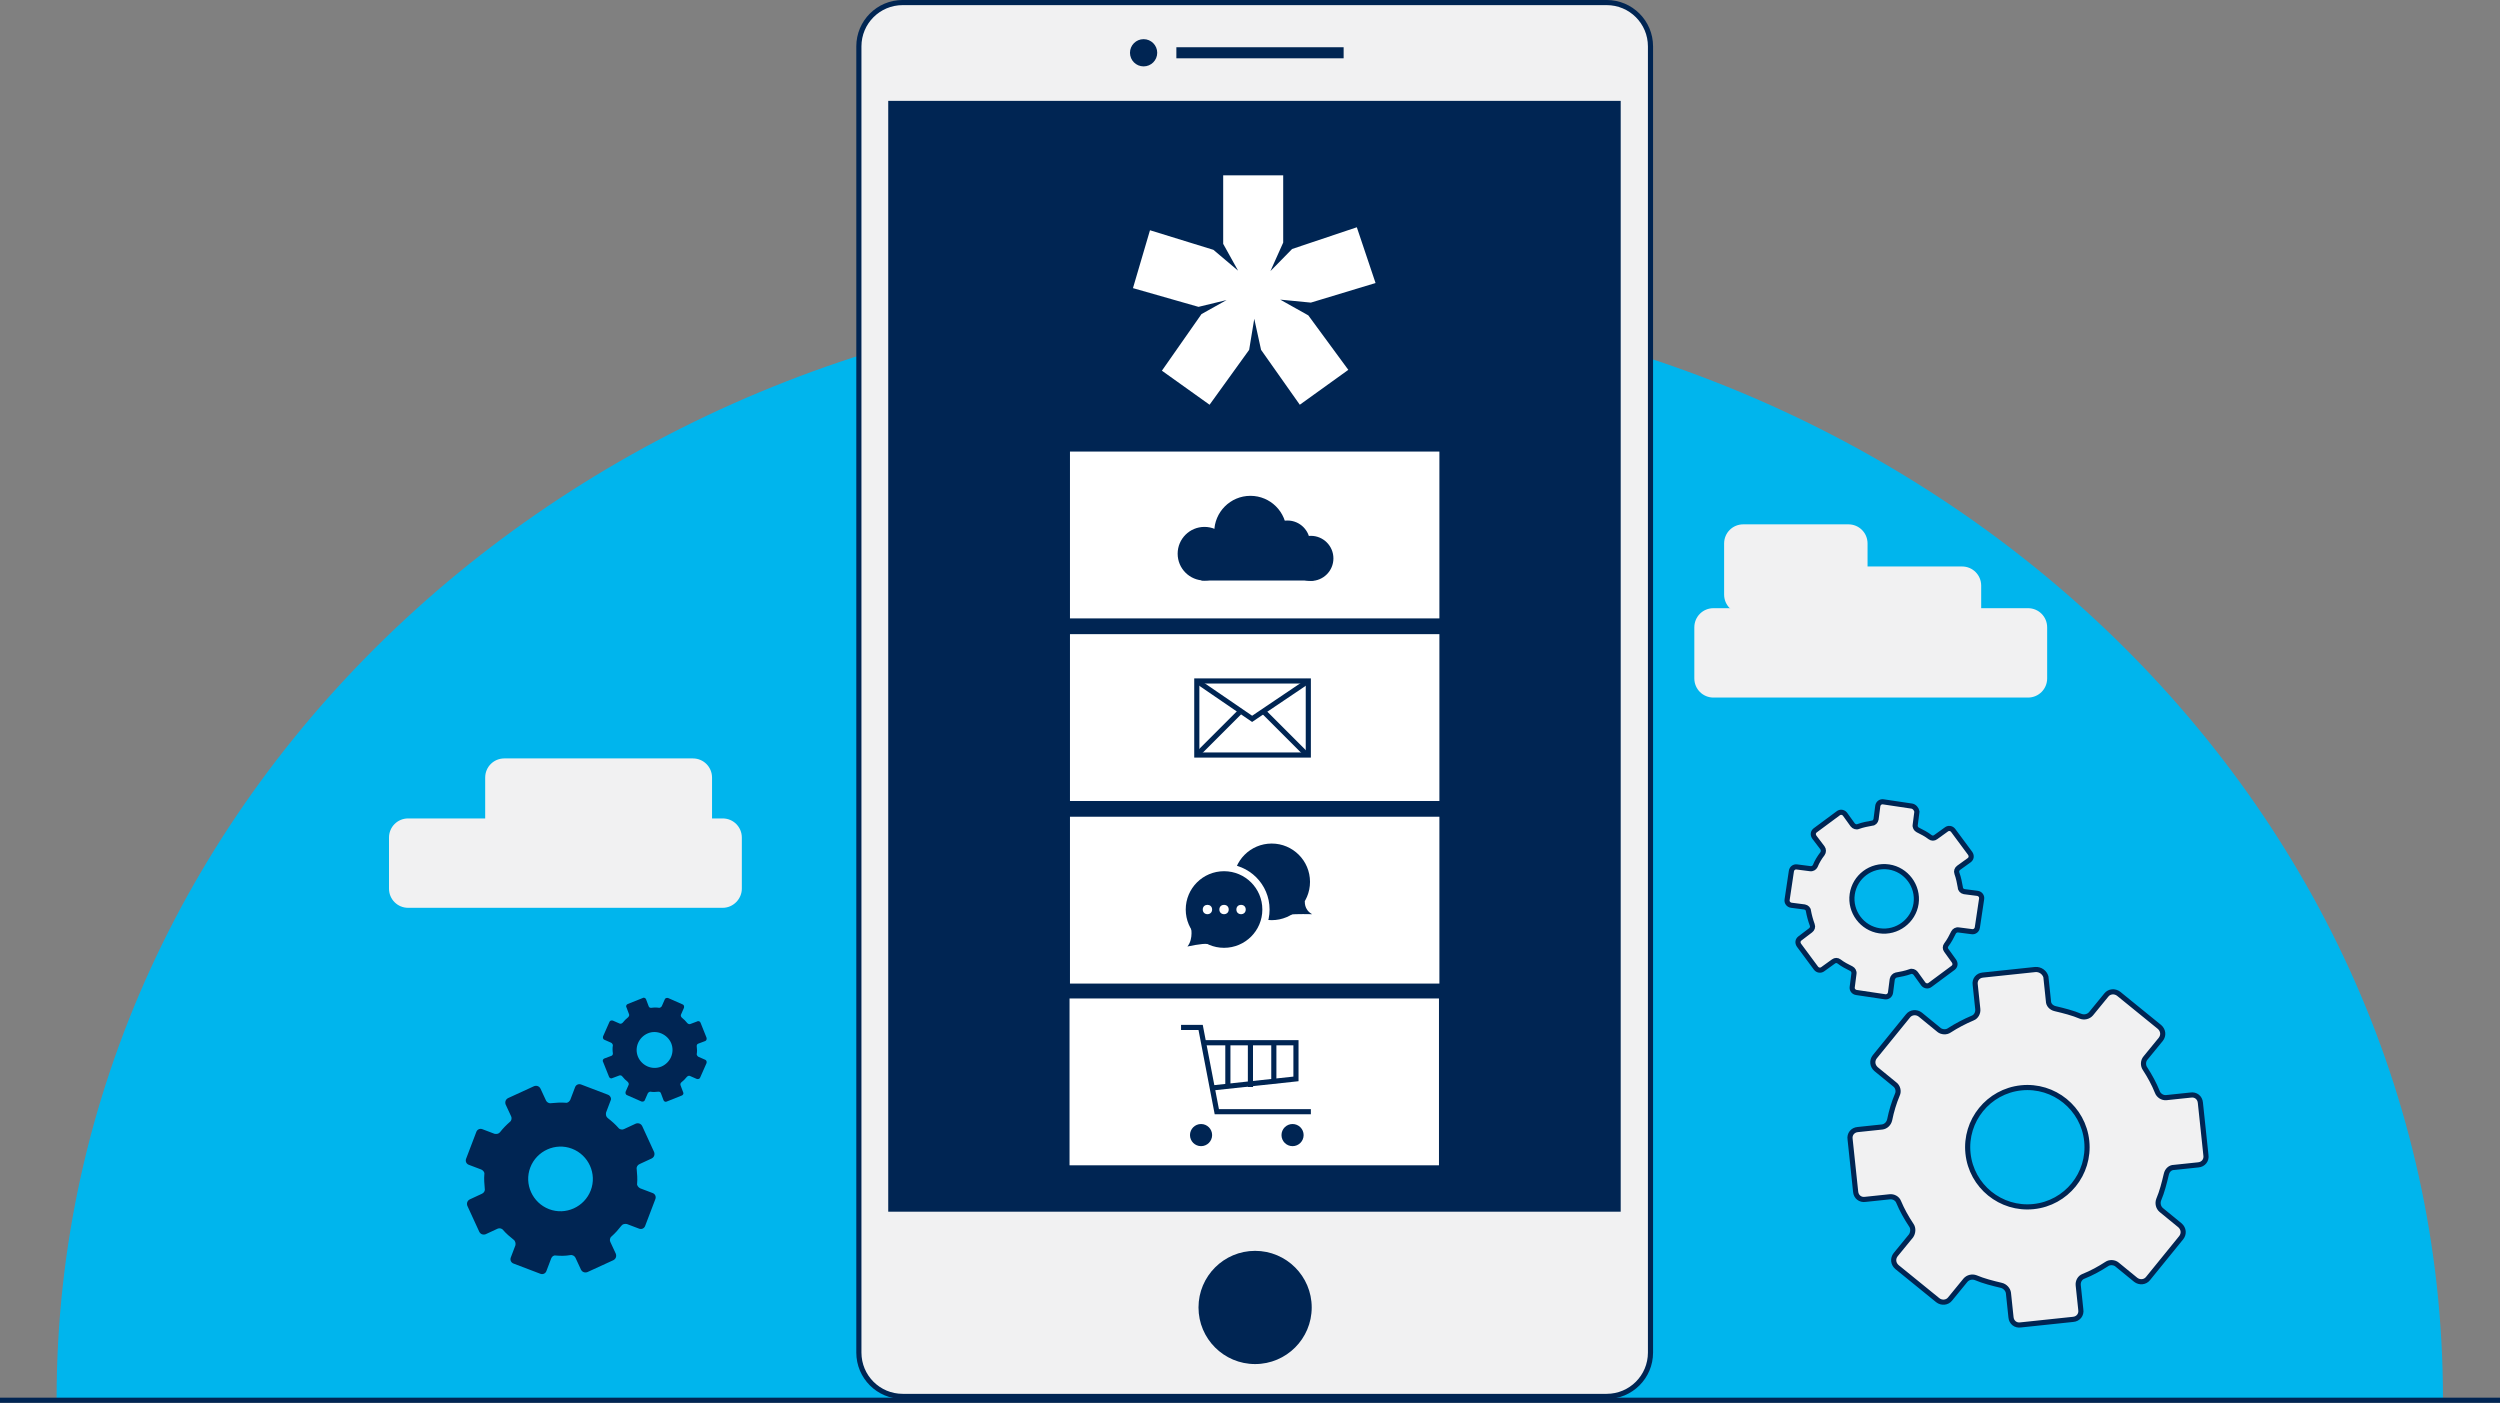 <?xml version="1.0" encoding="utf-8"?>
<!-- Generator: Adobe Illustrator 27.9.0, SVG Export Plug-In . SVG Version: 6.00 Build 0)  -->
<svg version="1.1" id="Layer_1" xmlns="http://www.w3.org/2000/svg" xmlns:xlink="http://www.w3.org/1999/xlink" x="0px" y="0px"
	 viewBox="0 0 587.4 329.6" style="enable-background:new 0 0 587.4 329.6;" xml:space="preserve">
<rect x="0" y="0" width="587.4" height="329.6" fill="#808080" stroke="none"/>
<style type="text/css">
	.st0{clip-path:url(#SVGID_00000077326274193871180950000017475500588387783071_);}
	.st1{clip-path:url(#SVGID_00000023968680334516588760000007690532504320255383_);fill:#BEC0C2;}
	.st2{clip-path:url(#SVGID_00000023968680334516588760000007690532504320255383_);fill:#FFFFFF;}
	.st3{clip-path:url(#SVGID_00000023968680334516588760000007690532504320255383_);}
	.st4{clip-path:url(#SVGID_00000147935602343468464520000014293262820974809528_);}
	.st5{opacity:0.67;clip-path:url(#SVGID_00000062150482417858954830000005738695688951374760_);}
	.st6{clip-path:url(#SVGID_00000137834384435148848760000007462772859023949696_);fill:#00B1EC;}
	.st7{opacity:0.54;clip-path:url(#SVGID_00000062150482417858954830000005738695688951374760_);}
	.st8{clip-path:url(#SVGID_00000083775635871619706180000012917577158803468725_);fill:#00274C;}
	.st9{clip-path:url(#SVGID_00000062150482417858954830000005738695688951374760_);fill:#FFFFFF;}
	
		.st10{clip-path:url(#SVGID_00000074423784453835288370000009250439952737846674_);fill:none;stroke:#FFFFFF;stroke-width:0.5;stroke-miterlimit:10;}
	.st11{clip-path:url(#SVGID_00000074423784453835288370000009250439952737846674_);fill:#009FDE;}
	
		.st12{clip-path:url(#SVGID_00000010300707553499938340000013195774785528552870_);fill:url(#SVGID_00000152951045117527285940000008252388609325819821_);}
	.st13{clip-path:url(#SVGID_00000008142655461803129350000015162839028600695970_);fill:#00BAA7;}
	.st14{clip-path:url(#SVGID_00000008142655461803129350000015162839028600695970_);fill:#009FDE;}
	
		.st15{clip-path:url(#SVGID_00000062178539721940083770000001537283296356821657_);fill:url(#SVGID_00000154390265577193846670000001057831294316647820_);}
	.st16{clip-path:url(#SVGID_00000106835205795987189550000016834567946964050564_);fill:#FFEA00;}
	.st17{clip-path:url(#SVGID_00000106835205795987189550000016834567946964050564_);fill:#0166AE;}
	.st18{clip-path:url(#SVGID_00000106835205795987189550000016834567946964050564_);fill:#1A1820;}
	.st19{clip-path:url(#SVGID_00000106835205795987189550000016834567946964050564_);fill:#FFFFFF;}
	.st20{clip-path:url(#SVGID_00000106835205795987189550000016834567946964050564_);fill:#431B59;}
	.st21{clip-path:url(#SVGID_00000152223824156555711690000010706880835153605765_);}
	.st22{clip-path:url(#SVGID_00000165941009868093227130000005966162260537267111_);}
	.st23{clip-path:url(#SVGID_00000142890232330856315150000002684928108009026746_);fill:#00AAEC;}
	.st24{clip-path:url(#SVGID_00000142890232330856315150000002684928108009026746_);fill:#BEC0C2;}
	.st25{clip-path:url(#SVGID_00000142890232330856315150000002684928108009026746_);fill:#00274C;}
	.st26{clip-path:url(#SVGID_00000010991108940101476730000005510598627664918207_);fill:none;stroke:#FFFFFF;stroke-miterlimit:10;}
	.st27{clip-path:url(#SVGID_00000010991108940101476730000005510598627664918207_);fill:#BEC0C2;}
	.st28{clip-path:url(#SVGID_00000010991108940101476730000005510598627664918207_);fill:#FAF6F7;}
	.st29{clip-path:url(#SVGID_00000010991108940101476730000005510598627664918207_);fill:#FBF8F7;}
	.st30{clip-path:url(#SVGID_00000090988279870980697720000008747839212280279197_);}
	.st31{clip-path:url(#SVGID_00000084504231308995984580000011336917050501529229_);}
	.st32{clip-path:url(#SVGID_00000143577592881107533220000002399960667146023589_);}
	.st33{clip-path:url(#SVGID_00000009587245672339838480000002555465794738214547_);fill:#00B1EC;}
	.st34{clip-path:url(#SVGID_00000026842060345943677980000013318536940612184501_);}
	.st35{clip-path:url(#SVGID_00000045589019305677564690000014498639475957172376_);fill:none;stroke:#00274C;stroke-miterlimit:10;}
	
		.st36{clip-path:url(#SVGID_00000045589019305677564690000014498639475957172376_);fill:none;stroke:#00274C;stroke-width:1.5;stroke-linecap:round;stroke-linejoin:round;stroke-miterlimit:10;}
	.st37{clip-path:url(#SVGID_00000045589019305677564690000014498639475957172376_);fill:#FFFFFF;}
	.st38{fill:#BEC0C2;}
	.st39{fill:#FFFFFF;}
	.st40{clip-path:url(#SVGID_00000103987895767274393390000007143726921446005639_);}
	.st41{clip-path:url(#SVGID_00000130625289568649357600000013452454139019548595_);}
	.st42{clip-path:url(#SVGID_00000168822067283743131980000002471943391942010754_);fill:#00B1EC;}
	.st43{opacity:0.54;clip-path:url(#SVGID_00000130625289568649357600000013452454139019548595_);}
	.st44{clip-path:url(#SVGID_00000048490717064059525390000012503174510841228972_);fill:#00274C;}
	.st45{clip-path:url(#SVGID_00000130625289568649357600000013452454139019548595_);fill:#FFFFFF;}
	
		.st46{clip-path:url(#SVGID_00000046315823296671282760000015392449061061254028_);fill:none;stroke:#FFFFFF;stroke-width:0.5;stroke-miterlimit:10;}
	.st47{clip-path:url(#SVGID_00000049222606302036636830000017378763328642371978_);}
	.st48{clip-path:url(#SVGID_00000146460582523554958900000013817556306338555270_);fill:#BEC0C2;}
	.st49{clip-path:url(#SVGID_00000146460582523554958900000013817556306338555270_);fill:none;stroke:#FFFFFF;stroke-miterlimit:10;}
	.st50{clip-path:url(#SVGID_00000093157946112917149770000009615773364105470599_);fill:#00B1EC;}
	.st51{fill:none;}
	.st52{fill:#00B5ED;}
	.st53{fill:#002553;}
	.st54{fill:none;stroke:#002553;stroke-width:2;stroke-linecap:round;stroke-miterlimit:10;}
	.st55{fill:#F2F2F3;}
	.st56{fill:none;stroke:#002553;stroke-width:2;stroke-miterlimit:10;}
	.st57{fill:none;stroke:#00B5ED;stroke-width:2;stroke-linecap:round;stroke-miterlimit:10;}
	.st58{fill:none;stroke:#00B5ED;stroke-width:2;stroke-miterlimit:10;}
	.st59{clip-path:url(#SVGID_00000090978868344962641640000011208701982065335718_);fill:#002553;}
	.st60{fill:none;stroke:#002553;stroke-width:2;stroke-linecap:round;stroke-linejoin:round;stroke-miterlimit:10;}
	.st61{fill:none;stroke:#FFFFFF;stroke-width:2;stroke-linecap:round;stroke-miterlimit:10;}
	.st62{fill:none;stroke:#F2F2F3;stroke-width:2;stroke-linecap:round;stroke-linejoin:round;stroke-miterlimit:10;}
	.st63{fill:none;stroke:#F2F2F3;stroke-width:2;stroke-linecap:round;stroke-miterlimit:10;}
	.st64{fill:none;stroke:#FFFFFF;stroke-linecap:round;stroke-miterlimit:10;}
	.st65{fill:none;stroke:#000000;stroke-width:0.25;stroke-miterlimit:10;}
	.st66{clip-path:url(#SVGID_00000113339454144259214490000008990995144961254294_);}
	.st67{clip-path:url(#SVGID_00000170240605949224766780000011415549924947130498_);fill:#BEC0C2;}
	.st68{clip-path:url(#SVGID_00000121992161448918045730000016144105259311623302_);fill:#FFFFFF;}
	.st69{clip-path:url(#SVGID_00000102513832237629939290000012676376091333696909_);fill:#00B1EC;}
	.st70{fill:none;stroke:#00B5ED;stroke-miterlimit:10;}
	.st71{clip-path:url(#SVGID_00000052827196118540226130000007471590934583704984_);fill:#002553;}
	.st72{clip-path:url(#SVGID_00000091699535649019335050000006027867530215362217_);fill:#002553;}
	.st73{clip-path:url(#SVGID_00000142178046192349400440000015127674206342537633_);fill:#00B1EC;}
	.st74{clip-path:url(#SVGID_00000080915133052600141710000002680292482352586685_);fill:#002553;}
	.st75{fill:#F1F1F2;}
	.st76{fill:none;stroke:#002553;stroke-width:1.208;stroke-miterlimit:10;}
	.st77{fill:#F1F1F2;stroke:#002553;stroke-width:1.208;stroke-miterlimit:10;}
</style>
<g>
	<defs>
		<rect id="SVGID_00000008134066837180802550000002894853635830657940_" x="-2738.3" y="-5526.1" width="2413.8" height="6878.6"/>
	</defs>
	<clipPath id="SVGID_00000160896842818998165760000002500990560912214711_">
		<use xlink:href="#SVGID_00000008134066837180802550000002894853635830657940_"  style="overflow:visible;"/>
	</clipPath>
</g>
<g>
	<path class="st52" d="M293.7,69.3c-154.8,0-280.4,116.1-280.4,259.3H574C574,185.3,448.5,69.3,293.7,69.3z"/>
	<g>
		<path class="st75" d="M169.8,213.3H95.9c-2.5,0-4.5-2-4.5-4.5v-12c0-2.5,2-4.5,4.5-4.5h73.9c2.5,0,4.5,2,4.5,4.5v12
			C174.3,211.2,172.3,213.3,169.8,213.3z"/>
		<path class="st75" d="M162.8,199.2h-44.3c-2.5,0-4.5-2-4.5-4.5v-12c0-2.5,2-4.5,4.5-4.5h44.3c2.5,0,4.5,2,4.5,4.5v12
			C167.3,197.2,165.2,199.2,162.8,199.2z"/>
	</g>
	<line class="st76" x1="0" y1="329" x2="587.4" y2="329"/>
	<path class="st77" d="M474.9,255.6c7.7-0.8,14.6,4.8,15.4,12.5c0.8,7.7-4.8,14.6-12.5,15.4c-7.7,0.8-14.6-4.8-15.4-12.5
		C461.6,263.3,467.2,256.4,474.9,255.6z M478.2,227.8l-12.3,1.3c-1.2,0.1-2,1.1-1.8,2.3l0.6,5.7c0.1,0.9-0.4,1.8-1.2,2.1
		c-1.9,0.8-3.8,1.8-5.5,2.9c-0.7,0.5-1.8,0.4-2.4-0.1l-4.4-3.6c-0.9-0.7-2.2-0.6-2.9,0.3l-7.8,9.6c-0.7,0.9-0.6,2.1,0.3,2.9l4.4,3.6
		c0.7,0.5,1,1.6,0.6,2.4c-0.8,1.9-1.4,3.9-1.8,5.9c-0.2,0.9-0.9,1.6-1.8,1.7l-5.7,0.6c-1.2,0.1-2,1.1-1.8,2.3l1.3,12.3
		c0.1,1.2,1.1,2,2.3,1.8l5.7-0.6c0.9-0.1,1.8,0.4,2.1,1.2c0.8,1.9,1.8,3.7,3,5.5c0.5,0.7,0.4,1.8-0.1,2.5l-3.6,4.4
		c-0.7,0.9-0.6,2.1,0.3,2.9l9.6,7.8c0.9,0.7,2.2,0.6,2.9-0.3l3.6-4.4c0.6-0.7,1.6-0.9,2.4-0.6c1.9,0.8,3.9,1.3,6,1.8
		c0.9,0.2,1.6,1,1.7,1.8l0.6,5.7c0.1,1.2,1.1,2,2.3,1.8l12.3-1.3c1.2-0.1,2-1.1,1.8-2.3l-0.6-5.7c-0.1-0.9,0.4-1.8,1.2-2.1
		c2-0.8,3.8-1.8,5.5-2.9c0.7-0.5,1.8-0.4,2.4,0.1l4.4,3.6c0.9,0.7,2.2,0.6,2.9-0.3l7.8-9.6c0.7-0.9,0.6-2.1-0.3-2.9l-4.4-3.6
		c-0.7-0.6-0.9-1.6-0.6-2.4c0.8-1.9,1.3-3.9,1.8-6c0.2-0.9,0.9-1.6,1.8-1.6l5.7-0.6c1.2-0.1,2-1.1,1.8-2.3l-1.3-12.3
		c-0.1-1.2-1.1-2-2.3-1.8l-5.7,0.6c-0.9,0.1-1.8-0.5-2.1-1.3c-0.8-2-1.8-3.8-2.9-5.5c-0.5-0.7-0.5-1.8,0.1-2.5l3.6-4.4
		c0.7-0.9,0.6-2.1-0.3-2.9l-9.6-7.8c-0.9-0.7-2.2-0.6-2.9,0.3l-3.6,4.4c-0.6,0.7-1.6,0.9-2.4,0.6c-1.9-0.8-3.9-1.3-6-1.8
		c-0.9-0.2-1.6-0.9-1.6-1.8l-0.6-5.7C480.4,228.5,479.4,227.7,478.2,227.8L478.2,227.8z"/>
	<path class="st77" d="M443.8,203.7c4.1,0.6,7,4.5,6.4,8.6c-0.6,4.1-4.5,7-8.6,6.4c-4.1-0.6-7-4.5-6.4-8.6S439.6,203.1,443.8,203.7z
		 M449.2,189.4l-6.7-1c-0.6-0.1-1.2,0.3-1.3,1l-0.4,3.1c-0.1,0.5-0.5,0.9-0.9,0.9c-1.1,0.2-2.2,0.4-3.3,0.8c-0.4,0.2-1,0-1.3-0.4
		l-1.8-2.5c-0.4-0.5-1.1-0.6-1.6-0.2l-5.4,4c-0.5,0.4-0.6,1-0.2,1.6l1.9,2.5c0.3,0.4,0.3,1,0,1.4c-0.7,0.9-1.3,1.9-1.7,2.9
		c-0.2,0.4-0.7,0.7-1.2,0.6l-3.1-0.4c-0.6-0.1-1.2,0.3-1.3,1l-1,6.7c-0.1,0.6,0.3,1.2,1,1.3l3.1,0.4c0.5,0.1,0.9,0.5,0.9,0.9
		c0.2,1.1,0.5,2.2,0.9,3.3c0.2,0.5,0,1-0.4,1.3l-2.5,1.9c-0.5,0.4-0.6,1-0.2,1.6l4,5.4c0.4,0.5,1.1,0.6,1.6,0.2l2.5-1.8
		c0.4-0.3,0.9-0.3,1.3,0c0.9,0.7,1.9,1.2,2.9,1.7c0.4,0.2,0.7,0.7,0.6,1.2l-0.4,3.1c-0.1,0.6,0.3,1.2,1,1.3l6.7,1
		c0.6,0.1,1.2-0.3,1.3-1l0.4-3.1c0.1-0.5,0.5-0.9,0.9-1c1.1-0.2,2.2-0.4,3.3-0.8c0.4-0.2,1,0,1.3,0.4l1.8,2.5
		c0.4,0.5,1.1,0.6,1.6,0.2l5.4-4c0.5-0.4,0.6-1,0.2-1.6l-1.8-2.5c-0.3-0.4-0.3-0.9,0-1.3c0.7-0.9,1.2-1.9,1.7-2.9
		c0.2-0.4,0.7-0.7,1.2-0.6l3.1,0.4c0.6,0.1,1.2-0.3,1.3-1l1-6.7c0.1-0.6-0.3-1.2-1-1.3l-3.1-0.4c-0.5-0.1-0.9-0.5-0.9-1
		c-0.2-1.1-0.4-2.2-0.8-3.3c-0.2-0.5,0-1,0.4-1.3l2.5-1.8c0.5-0.4,0.6-1,0.2-1.6l-4-5.4c-0.4-0.5-1.1-0.6-1.6-0.2l-2.5,1.8
		c-0.4,0.3-0.9,0.3-1.3,0c-0.9-0.7-1.9-1.2-2.9-1.7c-0.4-0.2-0.7-0.7-0.6-1.2l0.4-3.1C450.3,190.1,449.8,189.5,449.2,189.4
		L449.2,189.4z"/>
	<path class="st53" d="M134.4,269.9c3.9,1.5,5.9,5.9,4.4,9.8c-1.5,3.9-5.9,5.9-9.8,4.4c-3.9-1.5-5.9-5.9-4.4-9.8
		S130.5,268.4,134.4,269.9z M142.8,257.2l-6.3-2.4c-0.6-0.2-1.2,0.1-1.4,0.7l-1.1,2.9c-0.2,0.4-0.6,0.8-1.1,0.7
		c-1.1-0.1-2.3,0-3.4,0.1c-0.5,0.1-1-0.2-1.2-0.6l-1.3-2.8c-0.3-0.6-0.9-0.8-1.5-0.6l-6.1,2.8c-0.6,0.3-0.8,0.9-0.6,1.5l1.3,2.8
		c0.2,0.4,0.1,1-0.3,1.3c-0.8,0.7-1.6,1.5-2.3,2.4c-0.3,0.4-0.8,0.5-1.3,0.4l-2.9-1.1c-0.6-0.2-1.2,0.1-1.4,0.7l-2.4,6.3
		c-0.2,0.6,0.1,1.2,0.7,1.4l2.9,1.1c0.4,0.2,0.8,0.6,0.7,1.1c-0.1,1.1,0,2.3,0.1,3.4c0.1,0.5-0.2,1-0.7,1.2l-2.8,1.3
		c-0.6,0.3-0.8,0.9-0.6,1.5l2.8,6.1c0.3,0.6,0.9,0.8,1.5,0.6l2.8-1.3c0.4-0.2,1-0.1,1.3,0.3c0.7,0.8,1.6,1.6,2.5,2.3
		c0.4,0.3,0.5,0.9,0.4,1.3l-1.1,2.9c-0.2,0.6,0.1,1.2,0.7,1.4l6.3,2.4c0.6,0.2,1.2-0.1,1.4-0.7l1.1-2.9c0.2-0.5,0.6-0.8,1.1-0.7
		c1.1,0.1,2.3,0.1,3.4-0.1c0.5-0.1,1,0.2,1.2,0.6l1.3,2.8c0.3,0.6,0.9,0.8,1.5,0.6l6.1-2.8c0.6-0.3,0.8-0.9,0.6-1.5l-1.3-2.8
		c-0.2-0.4-0.1-1,0.3-1.3c0.8-0.7,1.6-1.6,2.3-2.5c0.3-0.4,0.8-0.5,1.3-0.4l2.9,1.1c0.6,0.2,1.2-0.1,1.4-0.7l2.4-6.3
		c0.2-0.6-0.1-1.2-0.7-1.4l-2.9-1.1c-0.4-0.2-0.8-0.7-0.7-1.1c0.1-1.1,0-2.3-0.1-3.4c-0.1-0.5,0.2-1,0.7-1.2l2.8-1.3
		c0.6-0.3,0.8-0.9,0.6-1.5l-2.8-6.1c-0.3-0.6-0.9-0.8-1.5-0.6l-2.8,1.3c-0.4,0.2-1,0.1-1.3-0.3c-0.7-0.8-1.6-1.6-2.5-2.3
		c-0.4-0.3-0.5-0.8-0.4-1.3l1.1-2.9C143.7,258.1,143.4,257.4,142.8,257.2L142.8,257.2z"/>
	<path class="st53" d="M157.7,245.1c0.9,2.2-0.2,4.6-2.3,5.5c-2.2,0.9-4.6-0.2-5.5-2.3c-0.9-2.2,0.2-4.6,2.3-5.5
		C154.3,241.9,156.8,243,157.7,245.1z M166,243.8l-1.4-3.5c-0.1-0.3-0.5-0.5-0.8-0.3l-1.6,0.6c-0.2,0.1-0.5,0-0.7-0.2
		c-0.4-0.5-0.8-0.9-1.3-1.3c-0.2-0.2-0.3-0.5-0.2-0.7l0.7-1.6c0.1-0.3,0-0.7-0.3-0.8l-3.4-1.5c-0.3-0.1-0.7,0-0.8,0.3l-0.7,1.6
		c-0.1,0.2-0.4,0.4-0.6,0.4c-0.6-0.1-1.2-0.1-1.9,0c-0.3,0-0.5-0.1-0.6-0.4l-0.6-1.6c-0.1-0.3-0.5-0.5-0.8-0.3l-3.5,1.4
		c-0.3,0.1-0.5,0.5-0.3,0.8l0.6,1.6c0.1,0.2,0,0.5-0.2,0.7c-0.5,0.4-0.9,0.8-1.3,1.3c-0.2,0.2-0.5,0.3-0.7,0.2l-1.6-0.7
		c-0.3-0.1-0.7,0-0.8,0.3l-1.5,3.4c-0.1,0.3,0,0.7,0.3,0.8l1.6,0.7c0.2,0.1,0.4,0.4,0.4,0.6c-0.1,0.6-0.1,1.2,0,1.9
		c0,0.3-0.1,0.5-0.4,0.6l-1.6,0.6c-0.3,0.1-0.5,0.5-0.3,0.8l1.4,3.5c0.1,0.3,0.5,0.5,0.8,0.3l1.6-0.6c0.2-0.1,0.6,0,0.7,0.2
		c0.4,0.5,0.8,0.9,1.3,1.3c0.2,0.2,0.3,0.5,0.2,0.7l-0.7,1.6c-0.1,0.3,0,0.7,0.3,0.8l3.4,1.5c0.3,0.1,0.7,0,0.8-0.3l0.7-1.6
		c0.1-0.2,0.4-0.4,0.6-0.4c0.6,0.1,1.2,0.1,1.9,0c0.3,0,0.5,0.1,0.6,0.4l0.6,1.6c0.1,0.3,0.5,0.5,0.8,0.3l3.5-1.4
		c0.3-0.1,0.5-0.5,0.3-0.8l-0.6-1.6c-0.1-0.2,0-0.6,0.2-0.7c0.5-0.4,0.9-0.8,1.3-1.3c0.2-0.2,0.5-0.3,0.7-0.2l1.6,0.7
		c0.3,0.1,0.7,0,0.8-0.3l1.5-3.4c0.1-0.3,0-0.7-0.3-0.8l-1.6-0.7c-0.2-0.1-0.4-0.4-0.4-0.6c0.1-0.6,0.1-1.2,0-1.9
		c0-0.3,0.1-0.5,0.4-0.6l1.6-0.6C166,244.5,166.1,244.1,166,243.8L166,243.8z"/>
	<g>
		<path class="st75" d="M476.5,163.9h-73.9c-2.5,0-4.5-2-4.5-4.5v-12c0-2.5,2-4.5,4.5-4.5h73.9c2.5,0,4.5,2,4.5,4.5v12
			C481,161.9,479,163.9,476.5,163.9z"/>
		<path class="st75" d="M461,154.1h-44.3c-2.5,0-4.5-2-4.5-4.5v-12c0-2.5,2-4.5,4.5-4.5H461c2.5,0,4.5,2,4.5,4.5v12
			C465.6,152,463.5,154.1,461,154.1z"/>
		<path class="st75" d="M434.3,144.2h-24.7c-2.5,0-4.5-2-4.5-4.5v-12c0-2.5,2-4.5,4.5-4.5h24.7c2.5,0,4.5,2,4.5,4.5v12
			C438.9,142.2,436.8,144.2,434.3,144.2z"/>
	</g>
	<path class="st77" d="M377.5,328.1H212.1c-5.7,0-10.3-4.6-10.3-10.3V10.9c0-5.7,4.6-10.3,10.3-10.3h165.4c5.7,0,10.3,4.6,10.3,10.3
		v306.9C387.8,323.5,383.2,328.1,377.5,328.1z"/>
	<circle class="st53" cx="294.9" cy="307.2" r="13.3"/>
	<circle class="st53" cx="268.7" cy="12.4" r="3.2"/>
	<rect x="208.7" y="23.7" class="st53" width="172.1" height="261"/>
	<rect x="276.4" y="11.1" class="st53" width="39.3" height="2.6"/>
	<g>
		<path class="st39" d="M287.5,41.2h14V57l-3,6.7l5.1-5.2l15.2-5.1l4.4,13.1L308,71.1l-7.2-0.7l6.6,3.7l9.4,12.8l-11.4,8.2
			l-9.1-12.9l-1.6-7.3l-1.2,7.3l-9.3,12.9l-11.2-8l9.3-13.3l5.9-3.3l-6.6,1.6l-15.4-4.4l4-13.6l14.9,4.6l5.8,4.9l-3.5-6.3V41.2z"/>
	</g>
	<rect x="251.4" y="106.1" class="st39" width="86.8" height="39.2"/>
	<rect x="251.4" y="149" class="st39" width="86.8" height="39.2"/>
	<rect x="251.4" y="191.9" class="st39" width="86.8" height="39.2"/>
	<rect x="251.3" y="234.6" class="st39" width="86.8" height="39.2"/>
	<g>
		<circle class="st53" cx="293.8" cy="125" r="8.5"/>
		<circle class="st53" cx="283" cy="130.1" r="6.3"/>
		<circle class="st53" cx="302.5" cy="127.6" r="5.3"/>
		<circle class="st53" cx="308" cy="131.2" r="5.3"/>
		<rect x="282.3" y="130.8" class="st53" width="26.3" height="5.6"/>
	</g>
	<g>
		<rect x="281.2" y="160" class="st76" width="26.2" height="17.4"/>
		<polyline class="st76" points="307.4,160 294.2,168.9 281.2,160 		"/>
		<line class="st76" x1="291.2" y1="167.4" x2="281.2" y2="177.4"/>
		<line class="st76" x1="297.1" y1="167.4" x2="307.1" y2="177.4"/>
	</g>
	<g>
		<circle class="st53" cx="298.8" cy="207.2" r="9"/>
		<circle class="st39" cx="287.6" cy="213.7" r="10.7"/>
		<circle class="st53" cx="287.6" cy="213.7" r="9"/>
		<circle class="st39" cx="287.6" cy="213.7" r="1.1"/>
		<circle class="st39" cx="283.7" cy="213.7" r="1.1"/>
		<circle class="st39" cx="291.6" cy="213.7" r="1.1"/>
		<path class="st53" d="M306.6,211.7c0,0-0.3,2,1.7,3.1c0,0-3.9-0.1-5.3,0.1S306.6,211.7,306.6,211.7z"/>
		<path class="st53" d="M279.8,217.7c0,0,0.7,2.8-0.8,4.7c0,0,3.5-0.8,4.8-0.6C285.1,222,279.8,217.7,279.8,217.7z"/>
	</g>
	<g>
		<circle class="st53" cx="282.2" cy="266.7" r="2.6"/>
		<circle class="st53" cx="303.7" cy="266.7" r="2.6"/>
		<g>
			<g>
				<polyline class="st76" points="277.5,241.4 282.1,241.4 285.9,261.2 308,261.2 				"/>
			</g>
			<polyline class="st76" points="282.7,245 304.5,245 304.5,253.5 285,255.6 			"/>
		</g>
		<line class="st76" x1="288.5" y1="245" x2="288.5" y2="255.4"/>
		<line class="st76" x1="293.8" y1="245" x2="293.8" y2="255.4"/>
		<line class="st76" x1="299.3" y1="245" x2="299.3" y2="254.5"/>
	</g>
</g>
</svg>
